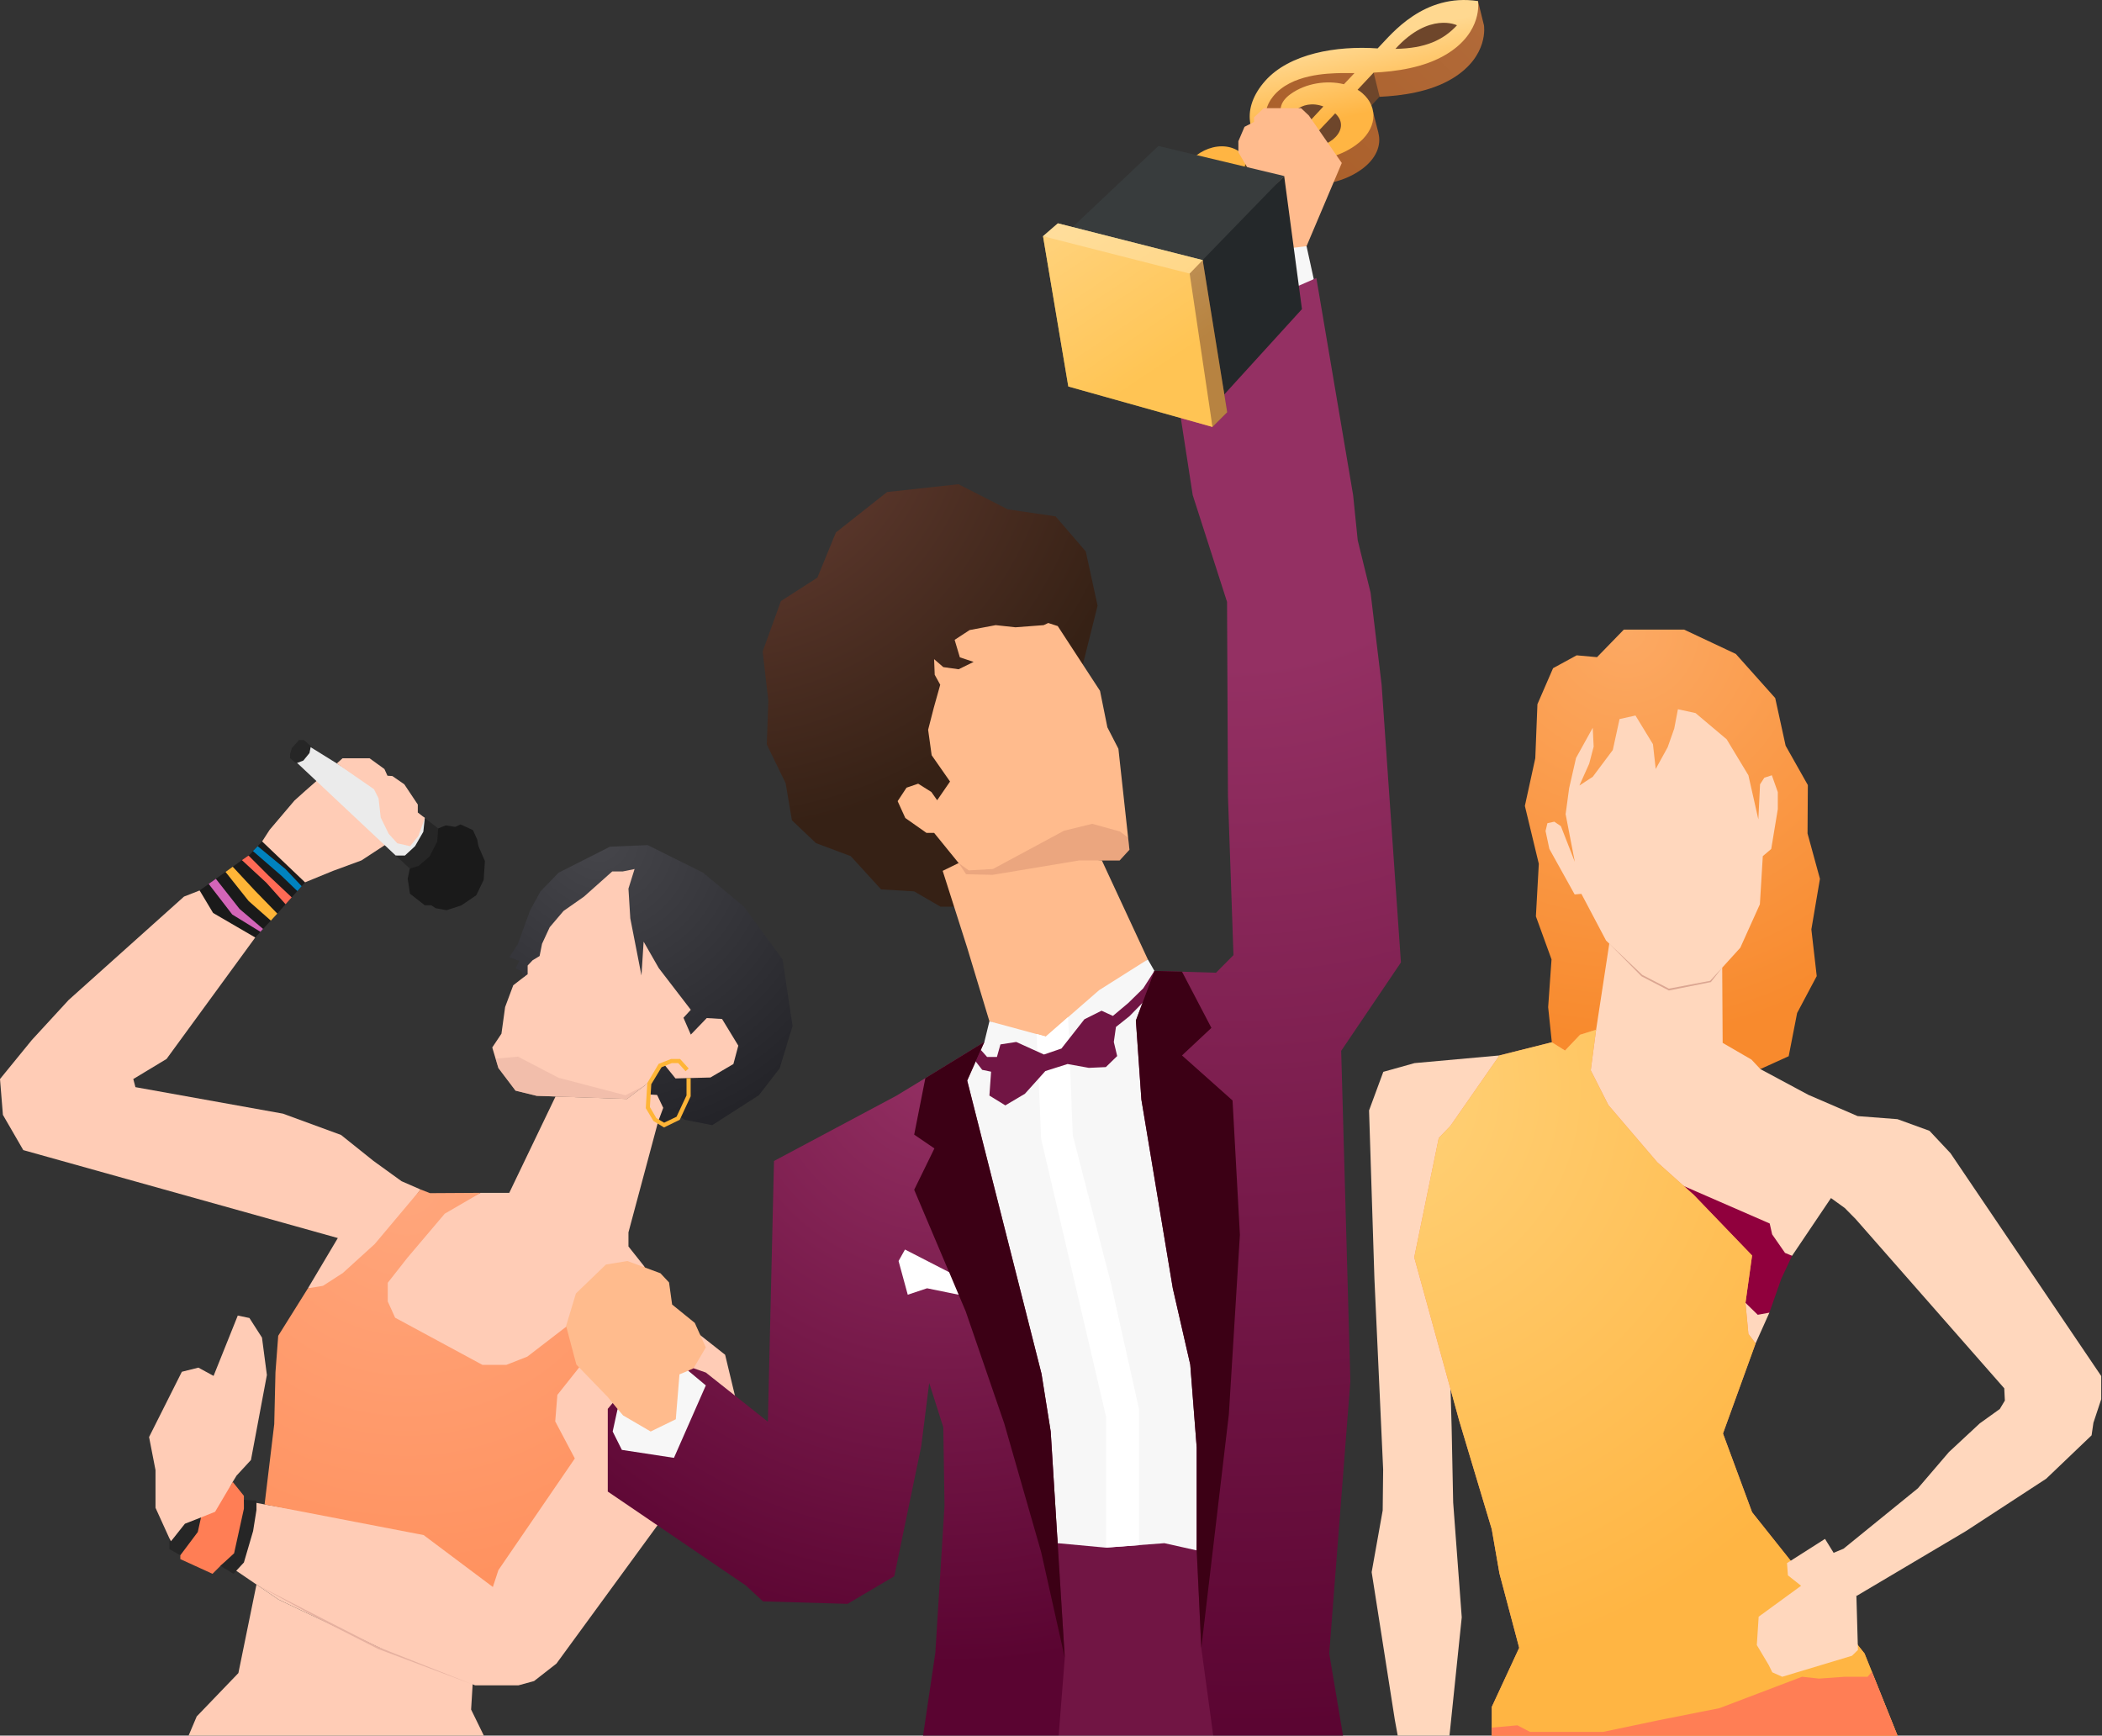 <svg width="1372" height="1133" viewBox="0 0 1372 1133" fill="none" xmlns="http://www.w3.org/2000/svg">
<rect x="0" y="0" width="1372" height="1133" fill="#333333" stroke="none"/>
<g clip-path="url(#clip0_1_243)">
<path d="M427.6 702.8L420.6 708.8L409.2 717.4L350.4 715.4L336.5 712L325.3 697.2L321.3 683.8L327.3 674.8L329.7 657.4L335 643.2L341.7 638L343.8 635.8L343.7 630.3L347.5 626.4L351.8 623.8L353.2 616.3L358.2 605L367.5 594.2L380.9 584.6L399.6 568.3L406.4 568.5L414.9 566.5L410.9 580.1L412.1 599.4L430.5 631.8L451.7 659.1L446.7 664.4L451 674.5L460.8 664.1L472 664.6L482.5 682.7L479.4 695.4L463.7 704.4L439.9 705.1L433 696.7L426.9 702.2" fill="#FFCCB6"/>
<path opacity="0.5" d="M323.5 691.1L338.1 689.8L364.6 703.6L408.2 715L420.6 708.8L409.2 717.4L350.4 715.4L336.5 712L325.3 697.2L323.5 691.1Z" fill="#E6B1A0"/>
<path d="M510.8 626.3L485.6 591.9L458.9 569.7L422.8 551.7L398.2 552.7L364.6 569.7L352.8 581.9L346 594.3L338 616.3L332.4 624.9L339 627.3L336.4 632L340.4 634.2L341.7 638L344.4 636V630.3L347.6 626.9L352.2 624.1L353.8 616.1L358.8 605.3L367.8 594.7L381.2 585.3L399.6 568.9H406.4L414.2 567.3L410.2 580.1L411.4 599.5L418.7 636.8L420.1 614.7L430 632L450.9 659.2L446.1 664.4L450.9 675.4L461.3 664.6L471.3 665.2L481.9 682.6L478.7 694.6L463.7 703.4L440.9 704L433.3 694.6L424.8 704.4L422.8 714.4L428.9 714.8L432.9 723.2L429.6 732.1L432.4 733.8L436.1 733.2L443.3 728.6L446.9 731L464.9 734.5L495.3 715L508.9 697.4L517.3 669.8L510.8 626.3Z" fill="url(#paint0_radial_1_243)"/>
<path d="M313.7 778.7H332.4L362.6 715.8L409.2 717.4L420.6 708.8L424.8 704.4L422.8 714.4L428.9 714.8L432.9 723.2L429.6 732.1L410.2 804.5V813.7L420.6 826.8L346.1 890L332.4 894.8H314.4L255.1 863L250.4 850.8V837.1L261.6 819.2L288.6 790.2L313.7 778.7Z" fill="#FFCCB6"/>
<path d="M433.4 736L426.5 731.8L421.5 723.4L422.5 707L429.9 694.5L438 691.3H443.9L449.5 697.5L447.5 699.3L442.7 694H438.5L431.8 696.7L425.1 707.8L424.2 722.7L428.4 729.9L433.5 732.9L441.6 729L448.1 715.1V703.8H450.8V715.7L443.7 731L433.4 736Z" fill="#FFB537"/>
<path d="M274.5 776.5L262.1 771.1L243.7 757.8L222.6 740.9L184.7 727L88.4 709.7L87 704.4L108.7 691.3L166.6 612L151.2 588.1L130.3 581.3L120.1 585.3L44.8 652.8L20.8 678.9L0 704.4L1.9 727.8L15.2 750.8L220.5 808.2L201 841L211 841.9L225.2 833.5L247 814.2L274.5 776.5Z" fill="#FFCCB6"/>
<path d="M130.3 581.3L163.1 557.8L171.1 549.3L187.8 561.1L199.1 576L182.6 594.6L166.6 612L139.1 596L130.3 581.3Z" fill="#1A1A1A"/>
<path d="M183.7 571.7L194.1 581.7L196.9 578.5L186.3 567.3L168.2 552.4L165.1 555.6L183.7 571.7Z" fill="#0082BE"/>
<path d="M140.9 573.7L136.2 577L151.6 597L170 608.3L171.7 606.4L156.4 593.4L140.9 573.7Z" fill="#D365B8"/>
<path d="M162.2 558.5L157.9 561.5L173.8 576.2L186.4 590.3L190.4 585.8L175.1 571.4L162.2 558.5Z" fill="#FF6A55"/>
<path d="M151.9 565.8L147.2 569.2L162.3 588.2L176.8 601L181 596.4L166.3 581.3L151.9 565.8Z" fill="#FFB537"/>
<path d="M192.2 522.6L176 541.7L171.1 549.3L199.1 576L217.4 568.5L235.9 561.7L253 550.5L208.1 508.5L199.1 516.4L192.2 522.6Z" fill="#FFCCB6"/>
<path d="M277.3 534L278.3 543.2L273.1 553.2L265.4 560.5L258.3 558.5L192.4 496.6L201.2 486.8L277.3 534Z" fill="#EBEBEB"/>
<path d="M193.3 498.3L198 496.5L202 491.6L202.9 487.1L198.4 483.1H195.2L190.5 488.3L189.3 492.4V494.9" fill="#262626"/>
<path d="M272.7 530.4V525.2L263.9 512L256.1 506.6L252.9 506.4L250.9 502L241.2 495H223.6L219.8 498.4L244.1 515.2L247.1 521.2L248.5 533.7L253.7 544.3L259.3 550.5L267.7 552.4L273.1 545.7L277.3 534L272.7 530.4Z" fill="#FFCCB6"/>
<path d="M277.3 534L286 540.8L287.9 549.3L282.2 560.5L274.5 567.3L267.5 567L258.3 558.5H264.3L270.9 552.4L276.3 543L277.3 534Z" fill="#262626"/>
<path d="M286 540.8L291 538.8L297.1 539.8L300.6 538.2L308.7 541.9L311.5 548.1L312.3 552.4L316.5 562.1L315.7 574.4L310.9 584.4L301.2 591L291.5 594.2L284.4 592.9L281.5 591H277.3L267.6 583.4L266.1 573.7L267.5 567L273.2 565.3L280.4 559.1L285.4 549.3L286 540.8Z" fill="#1A1A1A"/>
<path d="M139.4 898.2L129.5 892.8L118.7 895.5L97.3 938.1L101.5 959.7V984.3L111.5 1006.3L121.8 996.2L141.4 988.6L151.9 967.4L154.4 963.3L163.8 953.1L174.2 897.6L171 873.2L162.8 860.4L155.2 858.8L139.4 898.2Z" fill="#FFCCB6"/>
<path d="M110.6 1004.3V1011.3L117.7 1015.3L131.2 1000.6V990.6L120.7 994.7L111.5 1006.3L110.6 1004.3Z" fill="#262626"/>
<path d="M117.7 1015.3V1017.8L138.7 1027.4L143.9 1022.2L153.6 1014.2L160.1 984.7L159.2 979.1V976.5L151.9 967.4L140.4 986.9L131.2 990.6L129.1 1000.1L117.7 1015.3Z" fill="#FF7E55"/>
<path d="M143.9 1022.2L152.4 1027.4L154.2 1025.4L160.3 1020.4L166.1 1000.2L168.4 985.7L167.4 981.1V979.6L159.2 979.1V984.9L152.8 1014L143.9 1022.2Z" fill="#262626"/>
<path d="M154.2 1025.4L181.8 1044.2L246.9 1075.2L310.1 1100.2H338.4L348.6 1097.4L363.2 1086L482.5 922.7L473.3 884.4L445.8 862.7L433.2 849H426.1L382.6 881.2L360.9 910L360.4 928.2L373.1 951.7L322.4 1024.2L321.1 1031.5L276.9 999.8L172.7 982.1L167.4 981.1V985.7L165.2 999.5L159.2 1020L154.2 1025.4Z" fill="#FFCCB6"/>
<path d="M313.7 778.7L290.3 792.3L265.9 821.1L253.1 837.4V849.6L257.9 860.2L314.9 891H330.5L344.2 885.6L420.6 826.8L433.2 849L427.9 850.8L383.8 885.4L363.8 910.6L362.4 927.9L375.2 952.1L325.3 1025L321.7 1036L276.5 1002.1L172.7 982.1L179 929.7L179.8 895.8L181.6 872L201 841L210.8 839.4L223.8 831L244.6 812.1L274.5 776.5L280.7 778.9L313.7 778.7Z" fill="url(#paint1_radial_1_243)"/>
<path d="M167.4 1034.4L155.6 1092.2L128.4 1120.5L123.1 1133H315.8L307.5 1116L308.9 1093L246.9 1075.2L181.8 1044.2L167.4 1034.4Z" fill="#FFCCB6"/>
<path d="M167.4 1034.4L208.6 1057L246.9 1076.5L308.5 1099.6L246.9 1075.2L209.7 1056.2L167.4 1034.4Z" fill="#E6B1A0"/>
<path d="M978.7 689L923.3 694L902.9 699.7L893.6 724.9L897.1 834.7L902.8 959.3L902.5 986L895.3 1026.3L910.4 1122.6L912.3 1133H946.1L954.1 1055.8L948.5 980.8L947.5 931.9L946.8 906.7L945.4 874L932.9 819.2L946.4 749L955.4 741.5L978.7 689Z" fill="#FFD7BD"/>
<path d="M1167.5 689.5L1149 697.9L1140.1 693.5L1121.6 682.2L1117.4 631.3L1084.6 611.8L1057.4 616.8L1043.7 678.4L1033.6 680.9L1021.6 688L1012.9 680.4L1010.5 657.5L1012.7 626.3L1002.5 598.2L1004.4 563.9L995.3 526.1L1002.1 495L1003.5 459.7L1013.7 436.2L1029.1 427.8L1042.4 429L1059.9 411H1099.2L1133 426.9L1158.7 455.7L1165.5 486.8L1180 512.5L1179.8 544.1L1187.9 573.7L1182.3 606.7L1185.8 637.2L1173 661.3L1167.5 689.5Z" fill="url(#paint2_radial_1_243)"/>
<path d="M1147.1 853.4L1134.1 845L1134.5 872.5L1145.9 877L1154.9 856.9L1147.1 853.4Z" fill="#FFD7BD"/>
<path d="M1273.1 752.8L1259.4 738.2L1238.5 730.6L1212.5 728.6L1180.3 714.7L1149 697.9L1143.2 691.7L1124.4 680.8L1124.1 631.7L1135.9 618.7L1148.7 590.3L1150.6 558.9L1156.1 554.2L1160.4 528.2V517.1L1156.5 506.1L1151.6 507.7L1148.8 512L1147.7 534.9L1141.2 506.1L1127 482.6L1106.7 465.5L1095.2 463L1092.8 475.6L1088.5 487.8L1080.7 502L1078.9 485.8L1067.5 467.1L1057.1 469.4L1052.7 489.6L1039.6 507.1L1030.9 512.8L1037.3 498.5L1040.2 487.4L1039.6 475.1L1028.7 494.8L1024.2 514.5L1021.9 531.5L1027.9 562.6L1018.8 539.3L1014.5 536.4L1010 537.4L1008.8 542.5L1011.3 554.2L1027.8 583.9L1032.2 583.5L1048.3 614L1050.4 616L1041.8 672.2L1034.5 689V697.9L1046.1 723.2L1079.1 760.4L1096.9 776.2L1152.4 800L1153.9 807L1162.6 820.5L1169.7 819.8L1195.1 782.1L1204.1 788.6L1211.2 795.8L1308.2 906.3L1308.6 914.3L1305.3 919.8L1292.2 929.2L1272.1 947.9L1251.8 971.6L1203.3 1011L1196.8 1013.7L1199.3 1028.3L1211.7 1041.9L1283.2 999.5L1335.6 965.3L1365.2 937L1366.4 928.8L1371.5 913.4V898.3L1273.1 752.8Z" fill="#FFD7BD"/>
<path d="M1137.6 821.9L1136.4 847.7L1147.3 858.3L1154.9 856.9L1162.7 834.7L1169.7 819.8L1165.1 817.9L1156.7 805.8L1155.1 798.7L1093.6 771.9V777.8L1101.2 784.4L1137.6 821.9Z" fill="#90003D"/>
<path opacity="0.2" d="M1124.1 631.7L1116.2 640.3L1089.3 645.4L1071.9 636.4L1050.4 616L1071.4 637.3L1089.3 646.6L1116.7 641.1L1124.1 631.7Z" fill="#9C5448"/>
<path opacity="0.2" d="M1124.1 631.7L1116.2 640.3L1089.3 645.4L1071.9 636.4L1050.4 616L1071.4 637.3L1089.3 646.6L1116.7 641.1L1124.1 631.7Z" fill="#9C5448"/>
<path d="M978.7 689L1012.9 680.4L1021.5 685.8L1031.3 675.5L1041.8 672.2L1038.3 698.7L1049.8 721.4L1081.7 758.7L1105.5 780L1143.6 819.6L1139.3 850.5L1141.2 870.8L1145.9 877L1124.6 935.8L1143.6 987.2L1217 1079.4L1238.5 1133H973.7V1114.3L991.6 1075.7L978.7 1027.1L973.7 998.3L952.5 927.6L923.1 820.8L939.1 742.9L946.7 735L978.7 689Z" fill="#FF915E"/>
<path d="M978.7 689L1012.9 680.4L1021.5 685.8L1031.3 675.5L1041.8 672.2L1038.3 698.7L1049.8 721.4L1081.7 758.7L1105.5 780L1143.6 819.6L1139.3 850.5L1141.2 870.8L1145.9 877L1124.6 935.8L1143.6 987.2L1217 1079.4L1238.5 1133H973.7V1114.3L991.6 1075.7L978.7 1027.1L973.7 998.3L952.5 927.6L923.1 820.8L939.1 742.9L946.7 735L978.7 689Z" fill="url(#paint3_radial_1_243)"/>
<path d="M973.7 1127.8L990.4 1126.3L998.7 1130.6H1046.3L1083 1122.9L1122.3 1115.1L1176.2 1094.6L1187.3 1095.8L1204.1 1094.6H1219L1221.8 1091.3L1238.5 1133H973.7V1127.8Z" fill="#FF7E55"/>
<path d="M1175.6 1035.2L1147.9 1055.4L1146.7 1073.9L1154.5 1087L1156.8 1091.7L1163.3 1094.6L1208.8 1080.9L1212.7 1077.1L1211.7 1041.9L1203.9 1025.1L1191.2 1004.6L1166.4 1020.4L1167 1028.4L1175.6 1035.2Z" fill="#FFD7BD"/>
<path d="M685.8 1007.5L722 1006.3L760.4 997.4L786.4 1010.3L789.9 1075.8L791.9 1133H691L687.9 1083.7L685.8 1007.5Z" fill="#711544"/>
<path d="M716.4 395.4L708.7 360L689 337.1L657.8 332.5L625.6 316.1L579 321.2L545.6 347.6L533.5 377.1L509.7 392.4L497.8 425.3L501.5 457.5L500.5 486L512.8 511.3L516.9 535.5L532.6 550.4L555.3 558.9L575.1 580.6L596.7 581.9L613.9 591.9H622.8L681.5 422.5L692.4 423.5L706.8 433.8L716.4 395.4Z" fill="url(#paint4_radial_1_243)"/>
<path d="M645.8 666.7L631.3 618.7L615.3 568.5L625.7 563.4L631.9 569.2L647.6 569.5L703.1 560L719.2 561.7L749.2 626.3L720.6 649.6L682.3 681.1L645.8 666.7Z" fill="#FFBB8D"/>
<path d="M625.7 563.4L609.7 543.7H604.7L590.9 534L585.9 523L591.7 514.2L599.3 511.6L607.9 517L611.7 522.4L620.1 510.2L608.1 493L605.8 476.4L609.5 462L613.7 447L610.1 440.5L609.7 430.3L615.7 435.5L625.7 436.9L635.5 432.1L626.5 429.1L623.1 417.7L632.9 411.3L649.9 408.1L662.8 409.5L681.2 408.1L684.2 406.7L690.4 408.7L718 451L722.8 474.8L730 488.8L731 498L737.2 554.7L730.8 561.7H719.2H704.4L647.9 571.1L630.6 570.7L625.7 563.4Z" fill="#FFBB8D"/>
<path opacity="0.2" d="M625.7 563.4L632.3 568.2L648.1 567.3L694.5 542.3L712.9 537.8L731 542.8L736.4 546.9L737.2 554.7L730.8 561.7H704.4L647.9 571.1L630.6 570.7L625.7 563.4Z" fill="#9C5448"/>
<path d="M642.5 680.2L645.8 666.7L682.6 676.7L717.4 646.4L749.2 626.3L753.5 633.8L744.6 666.5L748.1 717.4L769.4 841.2L781.1 890.8L785.1 944.5L781.1 1012.1L760 1007.4L721.6 1010.3L690.3 1007.4L682.4 934.5L676.6 898.5L627.6 703.6L642.5 680.2Z" fill="#F7F7F7"/>
<path d="M676.6 675L679.6 743.6L722 925.1V1010.3L743.5 1008.7V920.1L725 837.3L700.2 741.1L697.2 663.9L682.6 676.7L676.6 675Z" fill="white"/>
<path d="M640.2 685.4L644.3 690H650.7L653 681.8L663.3 680.2L681.4 688.4L692.8 684.5L707.8 665.4L719 659.8L726.4 663.2L736.4 654.8L746.2 645.2L753.5 633.8L749.2 651.1L737.2 663.4L728.4 670.4L727 680.2L729.2 689.4L721.8 696.6L710.7 697.1L696.8 694.6L682.3 699.2L669 714L656.2 721.6L645.8 715.2L646.9 699.6L641.1 698.4L635.5 691.2L640.2 685.4Z" fill="#711544"/>
<path d="M836 73.7L840.3 94.7L843.1 91.7L841 82.4L836 73.7Z" fill="#A47027"/>
<path d="M796.2 130.7L809.2 129.6L822.8 118.1L816.5 119.6V119.5L812.6 104L802.9 103.2L780.5 115.3L779.9 126.9L796.2 130.7Z" fill="#6B4813"/>
<path opacity="0.5" d="M827.2 113.4L824.5 116.8L828.6 114L827.2 113.4Z" fill="#A47027"/>
<path d="M925.6 14.2L902.7 35.9L902.5 39.2L903.2 38.5L903 44.7L918.9 38.1L947.2 27.1L961.1 9.4L964.7 0.7L925.6 14.2Z" fill="#6E462B"/>
<path d="M900.3 41.5L883 40.1L837.3 49.9L822.6 67.9L818.6 76.5L830.3 90.7L829.8 86.9C831.8 81.5 836.6 76.9 836.6 76.9L840.3 94.7L832.3 93.1L837.8 99.8L831.7 111.8L843.4 103.6L847.3 119.4C862.4 122.5 878.1 118.3 888.8 110.5C898.1 103.8 901.8 94.9 899.7 86.9V86.7L896.2 73L893.7 70.4C893.7 70.3 893.8 70.3 893.9 70.2L878.5 64.3L900.3 41.5ZM852.7 87.6L843.1 91.7L841.1 82.4C838.8 77.9 840.1 74 840.1 74L845.2 68.9L859.4 63.3L867.1 66.7L852.7 87.6Z" fill="url(#paint5_linear_1_243)"/>
<path d="M902.5 39.2L900.3 41.5L902.4 41.7L902.5 39.2Z" fill="white"/>
<path d="M902.5 39.2L902.4 41.7L900.3 41.5L878.5 64.3L893.9 70.2C896.1 67.8 900.4 63.2 900.4 63.2L905.5 52.5L903 44.7L903.2 38.5L902.5 39.2Z" fill="#6E462B"/>
<path d="M877.8 76L870.5 66.9L845 100.4L874.6 95.4L877.8 76Z" fill="#6E462B"/>
<path d="M824.5 116.8L822.8 118.1L823.8 117.8L824.5 116.8Z" fill="#A47027"/>
<path d="M831.7 111.8L830.2 114.8L828.6 114.1L824.6 116.9L823.8 117.9L822.8 118.1L809.2 129.6L796.2 130.7L779.9 126.9L780.5 115.3L773.1 119.3L777.2 135.7C779.4 145.5 789.7 149.7 799.6 150.3C811 150.9 820.7 147 830.8 136.7C834.6 132.8 840.4 126.7 847.3 119.4L843.4 103.6L831.7 111.8Z" fill="#6E462B"/>
<path d="M832.3 93.1L830.3 90.7L830.6 92.7L832.3 93.1Z" fill="#A47027"/>
<path d="M831.7 111.8L837.8 99.8L832.3 93.1L830.6 92.8L830.3 90.7L818.6 76.5L816.3 81.4L820.1 96.6C820.3 97.4 820.4 98.1 820.7 98.9C822.1 103.5 824.9 107.7 829 111.1L827.2 113.5L828.6 114.1L831.7 111.8Z" fill="#6B4813"/>
<path d="M845.1 68.9L840 74C840 74 838.8 77.9 841 82.4L843 91.7L852.6 87.6L866.8 66.7L859.1 63.3L845.1 68.9Z" fill="#6E462B"/>
<path d="M968.6 16.5L964.7 0.7L961.1 9.4L947.3 27.1L919 38.1L896.6 47.4L900.5 63.2C914.8 62.5 933.3 60.1 947.9 51.3C972.1 36.7 968.6 16.5 968.6 16.5Z" fill="url(#paint6_linear_1_243)"/>
<path d="M964.7 0.7C929.2 -4.7 907.9 22.7 900.8 29.9C900.4 30.3 899.8 30.9 899.2 31.6C872.2 29.7 841.6 35 825.8 52.8C810 70.6 813.3 90.3 831.6 99.6C832.6 100.1 833.6 100.6 834.6 101C834.6 101.1 834.5 101.1 834.4 101.2C822.5 113.9 812.1 128.3 797 127.5C781.9 126.7 785.5 115.2 785.5 115.2C799.5 128.9 822.4 108 808.7 98.8C795 89.6 773.7 101.3 773 114.8C772.3 128.3 784.4 133.9 795.8 134.5C807.2 135.1 816.9 131.2 827 120.9C830.8 117 836.6 110.9 843.5 103.6C858.6 106.7 874.3 102.5 885 94.7C898.6 84.9 900.2 70.3 889.2 60.8C888.3 60 887.2 59.2 886.1 58.6C889.7 54.8 893.2 51 896.6 47.4C910.9 46.7 929.4 44.3 944 35.5C968.2 20.9 964.7 0.7 964.7 0.7ZM850.5 96.8C850.3 96.8 850.1 96.8 849.9 96.8C856.6 89.7 864 81.9 871.5 74C882.3 83.9 868.3 97.7 850.5 96.8ZM877.2 55C866.1 52.2 852.2 54.3 842.4 61.4C828.5 71.3 841.1 82.4 841.1 82.4C838.9 77 848.6 63.9 863.8 69.5C855 79 846.4 88.2 840.3 94.8C826.6 89.4 821.3 74.8 831 62.9C842.8 48.4 866.4 47.9 875.7 47.7C877.6 47.7 880.5 47.7 884.1 47.7C881.9 50 879.6 52.4 877.2 55ZM910.8 31.9C933 7.5 951 16.5 951 16.5C942.1 26.1 930.5 31.6 910.8 31.9Z" fill="url(#paint7_linear_1_243)"/>
<path d="M442.6 928.2L446.9 900.5L452.7 893.2L460.7 879.6L453.5 863.6L438.7 851.6L436.7 837.2L431.1 831.2L409.5 823.2L395.5 825.5L375.9 844.4L369.5 865.6L376.2 890.8L396.7 912L399.9 915.9L404.9 924.4L424.6 938L442.6 928.2Z" fill="#FFBB8D"/>
<path d="M403.1 919.8L398.4 934.5L405.1 948L441.9 954L464.1 904.5L449.2 894.8L443.5 897.2L441.1 926.5L424.7 934.5L406.7 924L403.1 919.8Z" fill="#F7F7F7"/>
<path d="M452.7 893.2L460.7 896L501.2 928.1L505.2 757.9L584.9 715.4L607.3 701.8L642.5 680.2L631.3 705.4L679.8 896.8L685.8 934.5L695 1082.2L691 1133H602.5L610.5 1079L616.5 982.9L615.7 931.7L606.5 902.8L601.3 944.1L583.7 1029L553.2 1047L498 1045.4L486.8 1035L396.7 973.7V919.7L399.9 915.9L403.1 919.8L399.9 934.5L405.9 946.5L439.9 951.7L460.7 904.4L449.2 894.8L452.7 893.2Z" fill="url(#paint8_radial_1_243)"/>
<path d="M695 1082.2L679.6 1013.3L655.5 929.3L630.3 856L596.7 776.7L609.9 749.7L596.7 740.7L604 703.8L642.5 680.2L631.3 705.4L679.8 896.8L685.8 934.5L695 1082.2Z" fill="#3C0015"/>
<path d="M857.5 182.2L852.8 160.7L844 158.5L842 204.6L857.5 182.2Z" fill="#F7F7F7"/>
<path d="M852.8 160.7L875.8 106.4L854.3 75.4L849.2 70.6H824.9L818.5 76.6V79.6L812.3 82.8L808.3 92.2V99.4L814 109.1L831.3 122L840.3 162.2L852.8 160.7Z" fill="#FFBB8D"/>
<path d="M875.4 686L914.4 628.3L901.8 447L894.6 386.9L886.2 352.7L883.2 323.2L859.2 181.5L763.1 223.5L778.5 323.2L800.9 392.9L801.5 519.6L805.1 623.5L793.7 635L753.5 633.8L741.4 666.2L745 717.8L765.5 841L776.9 890.8L781.1 944.9V1012.1L784.1 1075.8L791.9 1133H876.6L867.6 1079.4L881.4 901.6L875.4 686Z" fill="url(#paint9_radial_1_243)"/>
<path d="M771.5 634.3L790.7 671L771.5 689L804.5 718.4L809.3 806.1L802.1 923.2L784.1 1075.8L781.1 1012.1V944.9L776.9 890.8L765.5 841L745 717.8L741.4 666.2L753.5 633.8L771.5 634.3Z" fill="#3C0015"/>
<path d="M625.7 845.2L605.1 841L592.5 845.2L586.5 823.2L590.7 815.7L619.5 830.5L625.7 845.2Z" fill="white"/>
<path d="M700.1 148.2L756.1 95.3L838.2 114.9L785.5 172.9L700.1 148.2Z" fill="#383C3D"/>
<path d="M838.2 114.9L849.8 201.8L799.1 257.5L782.7 172.1L838.2 114.9Z" fill="#24282A"/>
<path d="M680.8 154.2L785 169.8L791.4 278.7L697.3 252.3L680.8 154.2Z" fill="#FFD060"/>
<path d="M785 169.8L801 269.1L791.4 278.7L775.8 173.8L785 169.8Z" fill="#684838"/>
<path d="M680.8 154.2L690.5 145.8L785 169.8L776.5 178.6L680.8 154.2Z" fill="#FFF0B8"/>
<path opacity="0.5" d="M785 169.8L690.5 145.8L680.8 154.2L697.3 252.3L791.4 278.7L801 269.1L785 169.8Z" fill="#FFB53A"/>
<path opacity="0.25" d="M785 169.8L690.5 145.8L680.8 154.2L697.3 252.3L791.4 278.7L801 269.1L785 169.8Z" fill="url(#paint10_linear_1_243)"/>
</g>
<defs>
<radialGradient id="paint0_radial_1_243" cx="0" cy="0" r="1" gradientUnits="userSpaceOnUse" gradientTransform="translate(391.043 548.26) scale(202.066 202.066)">
<stop stop-color="#46464B"/>
<stop offset="1" stop-color="#232328"/>
</radialGradient>
<radialGradient id="paint1_radial_1_243" cx="0" cy="0" r="1" gradientUnits="userSpaceOnUse" gradientTransform="translate(265.827 773.418) scale(275.41 275.41)">
<stop stop-color="#FFA67C"/>
<stop offset="1" stop-color="#FF915E"/>
</radialGradient>
<radialGradient id="paint2_radial_1_243" cx="0" cy="0" r="1" gradientUnits="userSpaceOnUse" gradientTransform="translate(1061.56 412.139) scale(266.697 266.697)">
<stop stop-color="#FCA963"/>
<stop offset="1" stop-color="#F88A2D"/>
</radialGradient>
<radialGradient id="paint3_radial_1_243" cx="0" cy="0" r="1" gradientUnits="userSpaceOnUse" gradientTransform="translate(894.057 712.592) scale(380.745 380.745)">
<stop stop-color="#FFD279"/>
<stop offset="1" stop-color="#FFB543"/>
</radialGradient>
<radialGradient id="paint4_radial_1_243" cx="0" cy="0" r="1" gradientUnits="userSpaceOnUse" gradientTransform="translate(466.665 257.205) scale(286.499 286.499)">
<stop stop-color="#6F4338"/>
<stop offset="1" stop-color="#362115"/>
</radialGradient>
<linearGradient id="paint5_linear_1_243" x1="947.957" y1="-4.037" x2="844.186" y2="99.314" gradientUnits="userSpaceOnUse">
<stop stop-color="#B16A39"/>
<stop offset="1" stop-color="#AB602B"/>
</linearGradient>
<linearGradient id="paint6_linear_1_243" x1="962.373" y1="10.438" x2="858.602" y2="113.788" gradientUnits="userSpaceOnUse">
<stop stop-color="#B16A39"/>
<stop offset="1" stop-color="#AB602B"/>
</linearGradient>
<linearGradient id="paint7_linear_1_243" x1="862.727" y1="31.179" x2="872.81" y2="77.813" gradientUnits="userSpaceOnUse">
<stop stop-color="#FFD890"/>
<stop offset="1" stop-color="#FFB543"/>
</linearGradient>
<radialGradient id="paint8_radial_1_243" cx="0" cy="0" r="1" gradientUnits="userSpaceOnUse" gradientTransform="translate(614.549 692.454) scale(394.73 394.73)">
<stop stop-color="#943063"/>
<stop offset="1" stop-color="#5A0431"/>
</radialGradient>
<radialGradient id="paint9_radial_1_243" cx="0" cy="0" r="1" gradientUnits="userSpaceOnUse" gradientTransform="translate(806.126 243.761) scale(893.414 893.414)">
<stop offset="0.214" stop-color="#943063"/>
<stop offset="1" stop-color="#5A0431"/>
</radialGradient>
<linearGradient id="paint10_linear_1_243" x1="698.659" y1="148.007" x2="759.787" y2="238.754" gradientUnits="userSpaceOnUse">
<stop stop-color="white"/>
<stop offset="1" stop-color="white" stop-opacity="0.15"/>
</linearGradient>
<clipPath id="clip0_1_243">
<rect width="1371.5" height="1133" fill="white"/>
</clipPath>
</defs>
</svg>
